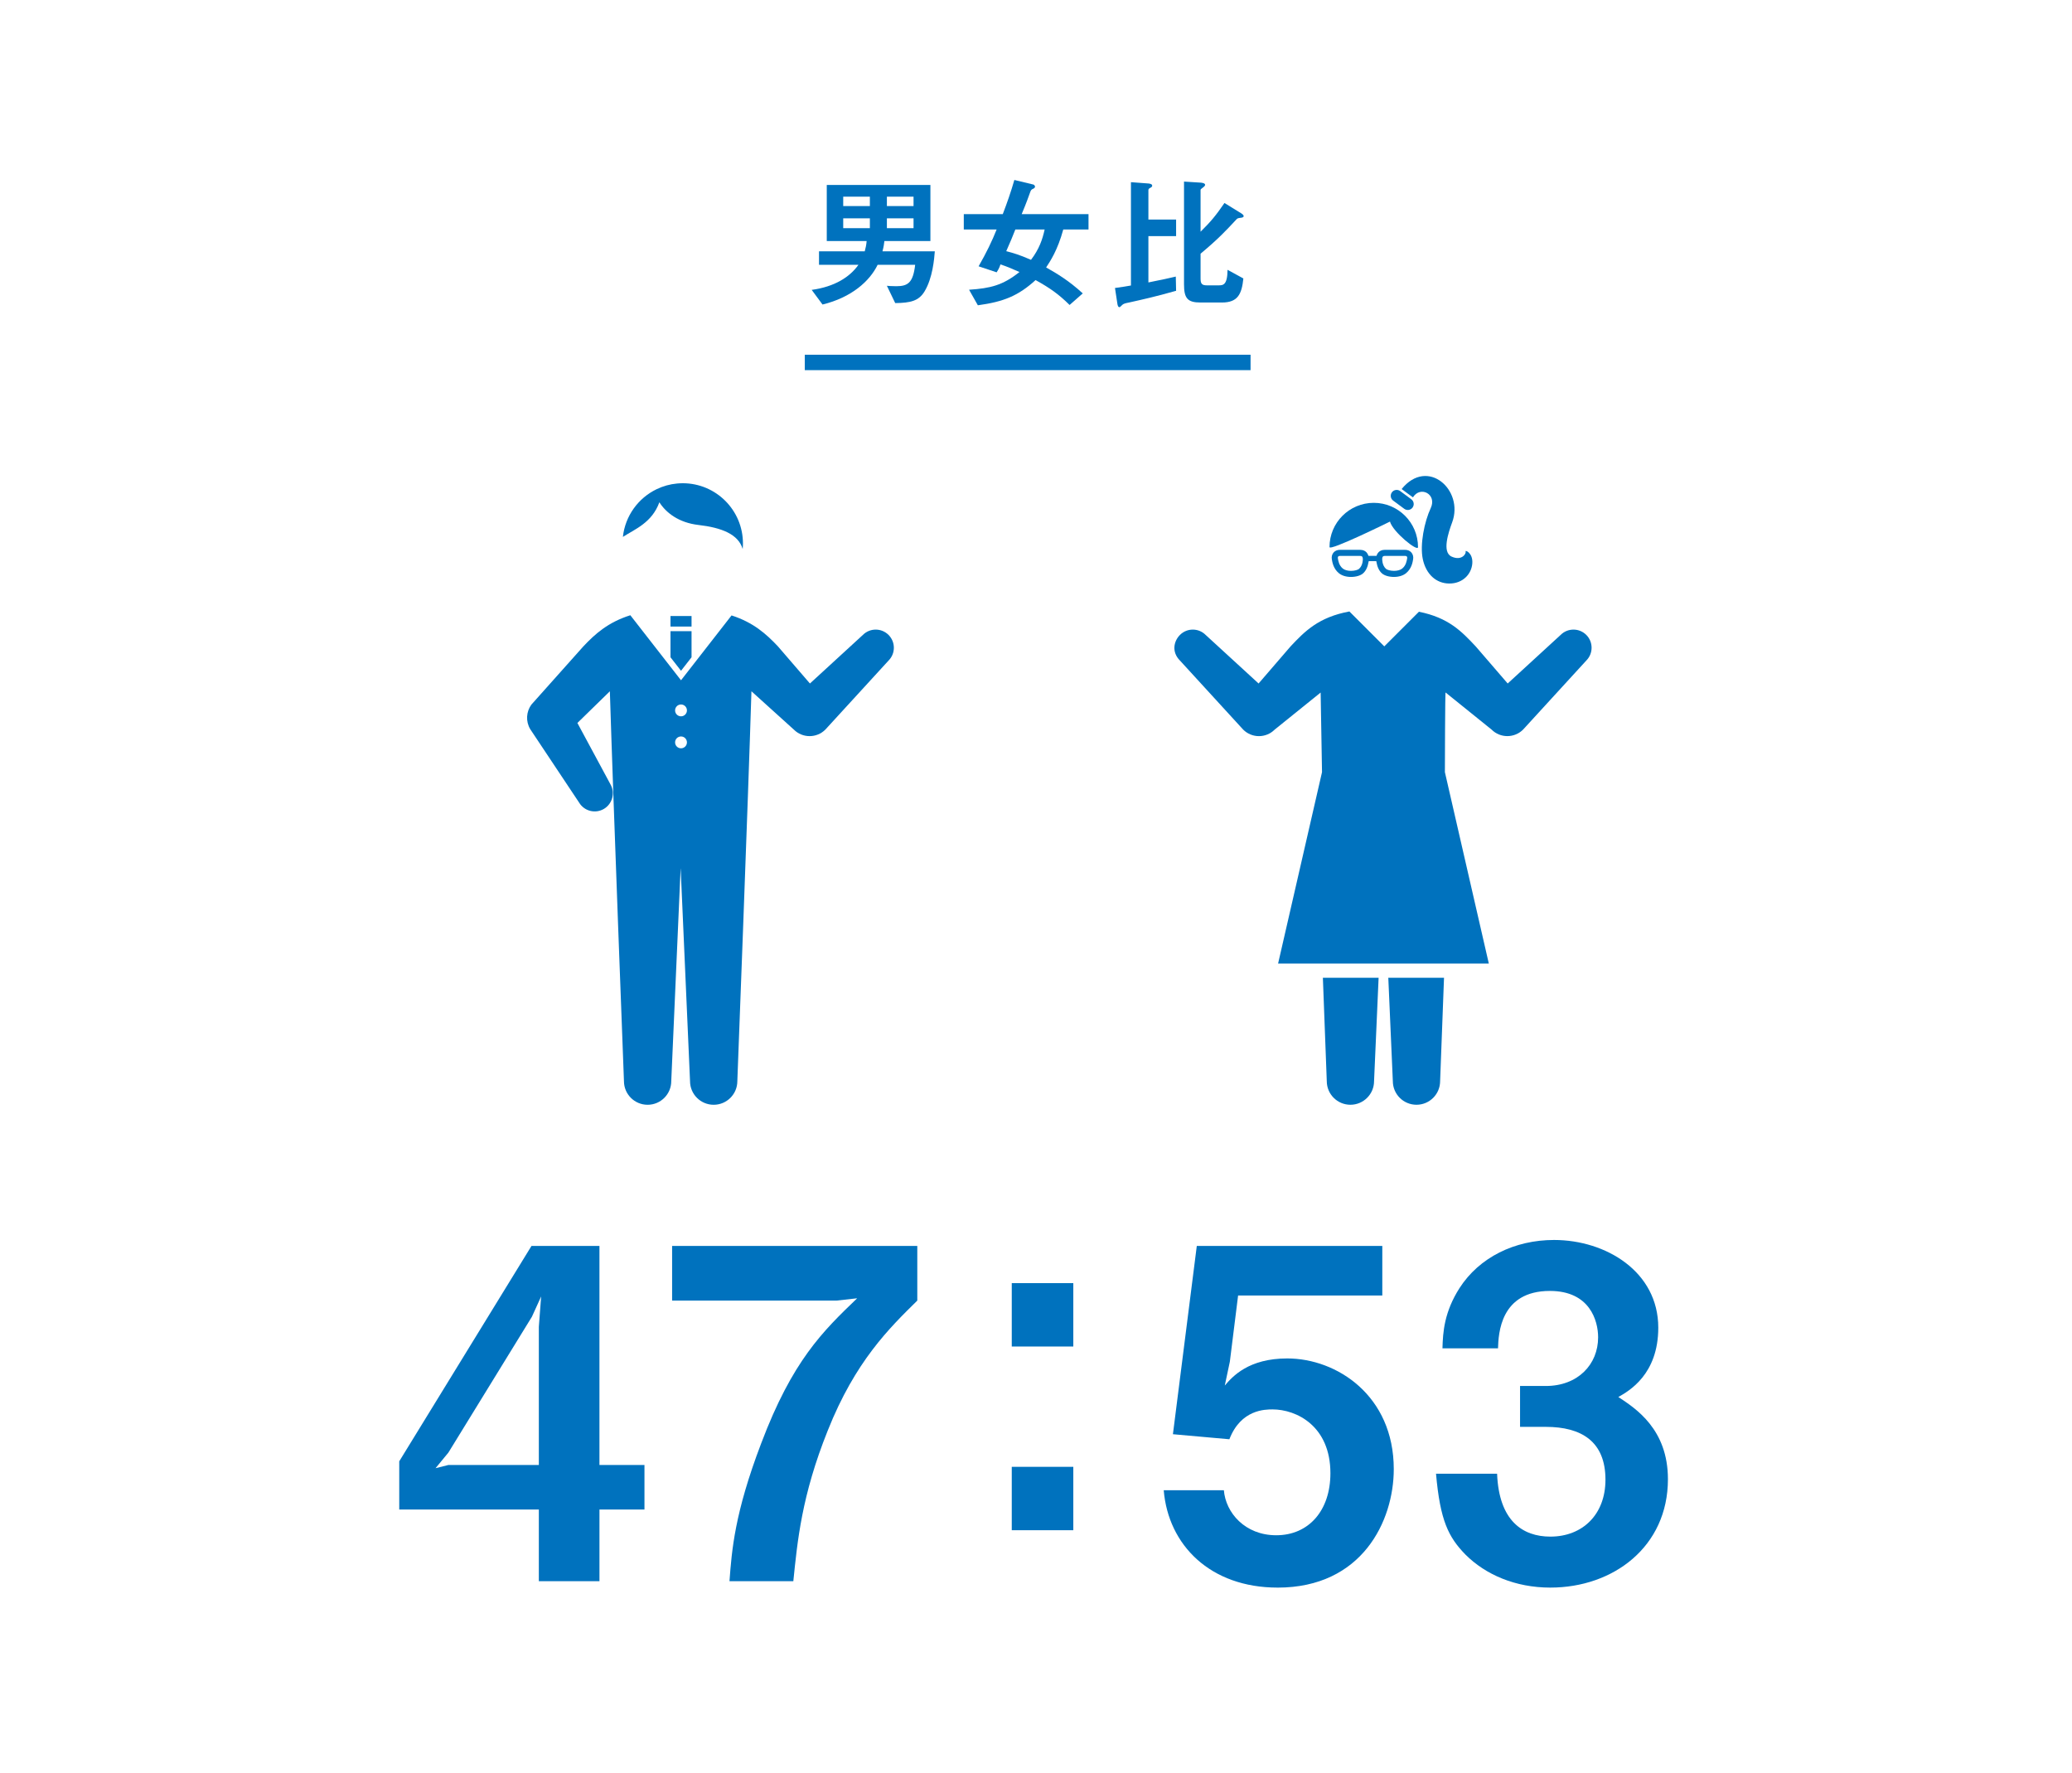 <?xml version="1.0" encoding="UTF-8"?>
<svg xmlns="http://www.w3.org/2000/svg" width="134.4" height="115" version="1.1" viewBox="0 0 134.4 115">
  <!-- Generator: Adobe Illustrator 29.3.0, SVG Export Plug-In . SVG Version: 2.1.0 Build 146)  -->
  <g id="_図形_x30FB_グラフ" data-name="図形_x30FB_グラフ">
    <g>
      <path d="M44.286,31.342c-.484,0-.947.088-1.374.249-.111.042-.219.088-.325.139-1.185.573-2.036,1.727-2.183,3.092.775-.501,1.884-.913,2.366-2.246.427.675,1.255,1.324,2.53,1.471,1.504.173,2.595.601,2.874,1.56.012-.119.017-.239.017-.361,0-2.157-1.748-3.905-3.905-3.905Z" style="fill: #0072be;"/>
      <g>
        <rect x="43.491" y="39.954" width="1.366" height=".683" style="fill: #0072be;"/>
        <polygon points="44.174 43.505 44.857 42.629 44.857 40.936 43.491 40.936 43.491 42.629 44.174 43.505" style="fill: #0072be;"/>
        <path d="M57.635,41.179c-.459-.459-1.204-.46-1.664,0l-3.435,3.151-2.077-2.409c-.753-.8-1.592-1.552-3.007-2.006l-3.278,4.206-3.287-4.218c-1.439.452-2.286,1.211-3.046,2.018l-3.373,3.779c-.332.454-.38,1.081-.073,1.594l3.17,4.761c.334.557,1.057.738,1.614.404.557-.334.739-1.057.405-1.614l-2.131-3.955,2.106-2.056c.206,6.777.914,25.286.914,25.286,0,.847.687,1.533,1.534,1.533.847,0,1.534-.687,1.534-1.533l.348-7.907.261-5.926.261,5.926.348,7.907c0,.847.687,1.533,1.534,1.533.847,0,1.534-.687,1.534-1.533,0,0,.709-18.509.915-25.286l2.752,2.487c.563.563,1.478.563,2.041-0v0l4.1-4.478c.46-.459.46-1.204,0-1.664ZM44.174,48.533c-.212,0-.384-.172-.384-.384,0-.212.172-.384.384-.384.212,0,.384.172.384.384,0,.212-.172.384-.384.384ZM44.174,46.459c-.212,0-.384-.172-.384-.384,0-.212.172-.384.384-.384.212,0,.384.172.384.384,0,.212-.172.384-.384.384Z" style="fill: #0072be;"/>
      </g>
    </g>
    <g>
      <g>
        <g>
          <path d="M91.625,32.92c-.126.171-.367.207-.537.081l-.721-.533c-.171-.126-.207-.367-.081-.538h0c.126-.17.367-.207.537-.081l.721.533c.171.126.207.366.081.537h0Z" style="fill: #0072be;"/>
          <path d="M91.652,32.255c.48-.77,1.576-.201,1.152.7-.41.871-.717,2.373-.512,3.32.206.952.853,1.571,1.724,1.571.871,0,1.434-.615,1.485-1.306.051-.691-.487-.896-.435-.768.051.128-.247.631-.913.325-.632-.291-.2-1.564.042-2.22.777-2.099-1.596-4.234-3.278-2.159.29.222.734.538.734.538Z" style="fill: #0072be;"/>
          <path d="M90.161,33.829c.176.661,1.818,1.995,1.818,1.653,0-1.585-1.285-2.869-2.87-2.869-1.585,0-2.87,1.285-2.87,2.869,0,.284,3.922-1.653,3.922-1.653Z" style="fill: #0072be;"/>
        </g>
        <path d="M90.423,37.419c-.326,0-.627-.089-.787-.234-.184-.166-.3-.413-.357-.755l-.006-.034h-.492l-.006.034c-.057.342-.173.588-.357.755-.16.144-.461.234-.787.234-.316,0-.595-.087-.786-.244-.358-.295-.425-.712-.457-.913-.025-.157.015-.312.112-.425.097-.113.242-.175.407-.175h1.329c.204,0,.329.086.398.157.054.056.094.125.121.203l.009.028h.524l.009-.028c.027-.08.067-.148.121-.203.069-.072.194-.158.398-.158h1.328c.166,0,.311.062.408.175.096.113.137.268.112.425-.032.201-.099.618-.458.913-.191.157-.47.244-.786.244ZM89.819,36.056c-.053,0-.09.011-.113.034-.039.039-.05.113-.05.147,0,.022-.014.421.244.656.072.064.279.132.523.132.221,0,.417-.056.535-.154.244-.201.291-.495.319-.671.007-.042-.002-.083-.023-.108-.021-.024-.057-.037-.108-.037h-1.328ZM86.909,36.056c-.05,0-.087.012-.107.037-.022.024-.03.065-.023.108.028.176.075.47.319.671.119.098.314.154.535.154.244,0,.452-.068.523-.132.259-.234.245-.633.244-.637,0-.019-.001-.117-.05-.166-.022-.023-.059-.034-.113-.034h-1.329Z" style="fill: #0072be;"/>
      </g>
      <g>
        <path d="M90.052,63.416l.294,6.703c0,.847.687,1.533,1.534,1.533.847,0,1.533-.687,1.533-1.533,0,0,.109-2.841.253-6.703h-3.616Z" style="fill: #0072be;"/>
        <path d="M85.808,63.416c.144,3.862.253,6.703.253,6.703,0,.847.687,1.533,1.533,1.533.847,0,1.534-.687,1.534-1.533l.295-6.703h-3.616Z" style="fill: #0072be;"/>
      </g>
      <path d="M102.895,41.179c-.46-.459-1.205-.46-1.664,0l-3.435,3.151-2.077-2.409c-.908-.965-1.754-1.86-3.681-2.245l-2.246,2.246-2.264-2.264c-2.006.374-2.89,1.283-3.813,2.263l-2.077,2.409-3.435-3.151c-.46-.46-1.205-.459-1.664,0-.406.406-.556,1.108,0,1.664l4.1,4.478v-0c.564.564,1.478.564,2.042 0l2.982-2.404.089,5.163-2.849,12.415h13.669l-2.849-12.416s.01-5.438.047-5.163l2.982,2.404c.564.563,1.478.563,2.042-0v0l4.1-4.478c.459-.459.459-1.204,0-1.664Z" style="fill: #0072be;"/>
    </g>
    <rect x="52.203" y="23.007" width="28.914" height="1" style="fill: #0072be;"/>
  </g>
  <g id="_x32_20217">
    <g>
      <path d="M38.884,97.905v4.646h-3.932v-4.646h-9.055v-3.128l8.578-13.969h4.408v14.207h2.92v2.89h-2.92ZM34.506,85.395l-5.421,8.816-.834,1.013.834-.209h5.867v-8.965l.149-1.966-.596,1.311Z" style="fill: #0072be;"/>
      <path d="M53.692,92.782c-1.698,4.229-1.966,7.179-2.233,9.77h-4.141c.148-1.995.328-4.408,2.055-8.936,2.025-5.361,3.992-7.268,6.226-9.412l-1.341.149h-10.662v-3.545h15.904v3.545c-1.816,1.787-4.021,3.932-5.808,8.429Z" style="fill: #0072be;"/>
      <path d="M65.628,87.332v-4.111h3.992v4.111h-3.992ZM65.628,99.246v-4.111h3.992v4.111h-3.992Z" style="fill: #0072be;"/>
      <path d="M82.872,102.968c-4.35,0-7.09-2.74-7.387-6.314h3.901c.119,1.459,1.37,2.919,3.396,2.919,2.115,0,3.515-1.608,3.515-4.021,0-3.068-2.204-4.141-3.753-4.141-.477,0-2.055,0-2.8,1.936l-3.663-.327,1.549-12.212h12.033v3.217h-9.354l-.535,4.289-.328,1.549c.506-.596,1.549-1.758,4.051-1.758,3.217,0,6.91,2.413,6.91,7.179,0,3.366-2.055,7.685-7.535,7.685Z" style="fill: #0072be;"/>
      <path d="M100.564,102.968c-2.264,0-4.2-.834-5.511-2.145-1.102-1.132-1.638-2.204-1.906-5.242h3.962c.119,3.068,1.668,4.08,3.455,4.08,2.085,0,3.574-1.43,3.574-3.693,0-2.472-1.549-3.425-3.872-3.425h-1.668v-2.651h1.668c2.085,0,3.396-1.399,3.396-3.156,0-1.072-.536-3.009-3.128-3.009-3.217,0-3.336,2.771-3.365,3.724h-3.604c.029-1.072.119-2.354,1.102-3.902,1.281-1.996,3.574-3.127,6.136-3.127,3.366,0,6.761,2.055,6.761,5.688,0,3.038-1.906,4.11-2.591,4.497,1.132.745,3.217,2.086,3.217,5.332,0,4.379-3.544,7.029-7.625,7.029Z" style="fill: #0072be;"/>
    </g>
    <g>
      <path d="M59.961,18.916c-.371.599-.895.731-1.893.741l-.541-1.122c.095.01.313.028.608.028.751,0,1.093-.219,1.226-1.388h-2.434c-.513,1.064-1.701,2.12-3.574,2.576l-.703-.95c1.474-.2,2.472-.827,3.032-1.626h-2.557v-.874h2.966c.066-.238.104-.428.123-.666h-2.586v-3.641h6.722v3.641h-2.985c-.019.152-.038.343-.124.666h3.395c-.038.475-.134,1.729-.675,2.614ZM56.424,12.756h-1.729v.608h1.729v-.608ZM56.424,14.162h-1.729v.638h1.729v-.638ZM59.257,12.756h-1.729v.608h1.729v-.608ZM59.257,14.162h-1.729v.638h1.729v-.638Z" style="fill: #0072be;"/>
      <path d="M68.969,14.884c-.371,1.359-.855,2.072-1.112,2.462.694.39,1.474.855,2.377,1.683l-.855.751c-.694-.685-1.246-1.083-2.206-1.615-1.121,1.017-2.062,1.406-3.745,1.635l-.57-1.008c1.388-.095,2.187-.285,3.27-1.15-.532-.237-.808-.352-1.235-.494-.038.124-.076.247-.247.514l-1.169-.39c.503-.875.884-1.664,1.169-2.387h-2.13v-.998h2.529c.304-.799.513-1.397.751-2.215l1.226.295c.058.009.114.085.114.143,0,.028-.019.076-.085.114-.162.075-.172.085-.238.266-.285.799-.418,1.094-.542,1.397h4.335v.998h-1.635ZM65.86,14.884c-.19.485-.305.761-.59,1.407.476.123.865.237,1.606.561.523-.685.742-1.312.885-1.968h-1.901Z" style="fill: #0072be;"/>
      <path d="M73.188,19.629c-.237.047-.313.076-.399.151q-.133.143-.171.143c-.095,0-.124-.113-.143-.247l-.152-.998c.381-.047.817-.123,1.036-.161v-6.702l1.141.086c.067.009.238.028.238.143,0,.066-.058.104-.133.143-.076.038-.114.075-.114.143v1.91h1.797v1.074h-1.797v3.004c.998-.199,1.331-.275,1.777-.38l.02.922c-1.341.381-2.158.561-3.1.771ZM80.479,14.124c-.209.029-.219.038-.313.143-.646.694-1.141,1.227-2.291,2.187v1.606c0,.343.086.447.409.447h.741c.304,0,.59,0,.599-1.008l1.027.561c-.105,1.018-.361,1.56-1.389,1.56h-1.397c-.836,0-1.064-.275-1.064-1.179v-6.664l1.046.066c.048,0,.323.02.323.143,0,.058-.058.104-.086.133-.199.152-.209.152-.209.219v2.69c.666-.655.989-1.046,1.55-1.863l1.093.675c.038.02.152.104.152.172,0,.085-.104.104-.19.113Z" style="fill: #0072be;"/>
    </g>
  </g>
</svg>
